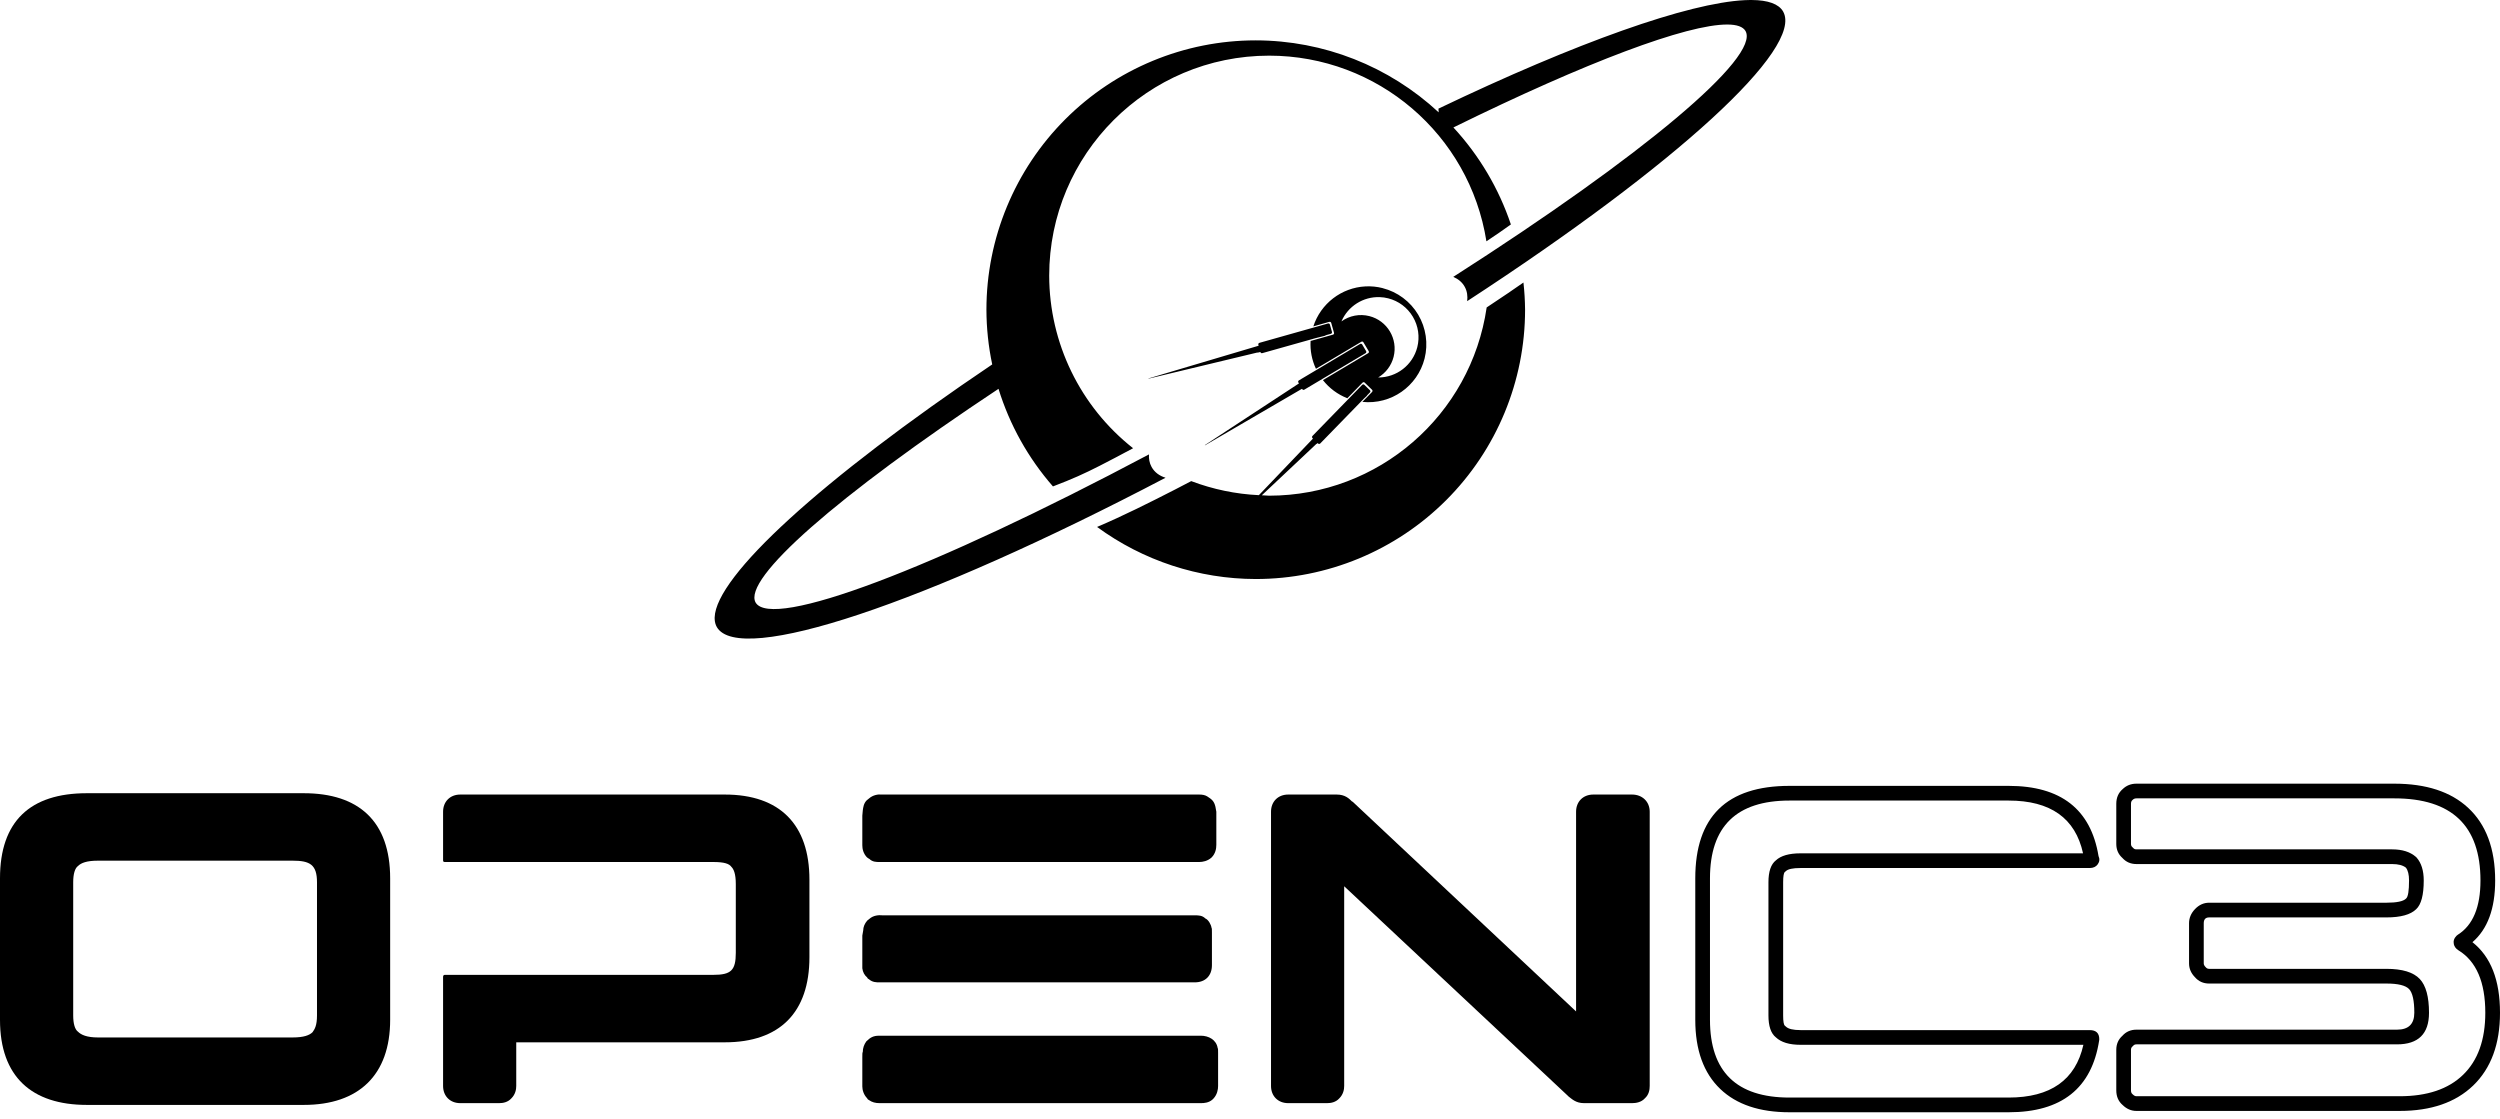 <?xml version="1.0" encoding="UTF-8" standalone="no"?>
<!DOCTYPE svg PUBLIC "-//W3C//DTD SVG 1.1//EN" "http://www.w3.org/Graphics/SVG/1.1/DTD/svg11.dtd">
<svg width="100%" height="100%" viewBox="0 0 315 141" version="1.1" xmlns="http://www.w3.org/2000/svg" xmlns:xlink="http://www.w3.org/1999/xlink" xml:space="preserve" xmlns:serif="http://www.serif.com/" style="fill-rule:evenodd;clip-rule:evenodd;stroke-linejoin:round;stroke-miterlimit:2;">
    <g transform="matrix(1,0,0,-1,0,239.164)">
        <path d="M0,110.664C0,103.5 4,99.945 10.941,99.945L38.273,99.945C45.219,99.945 49.16,103.723 49.16,110.664L49.16,128.496C49.16,135.664 45.219,139.219 38.273,139.219L10.941,139.219C3.777,139.219 0,135.664 0,128.496L0,110.664ZM9.223,127.996C9.223,129.051 9.441,129.773 9.832,130.051C10.223,130.441 10.941,130.719 12.332,130.719L36.883,130.719C39.051,130.719 39.941,130.219 39.941,127.996L39.941,111.223C39.941,109.945 39.66,109.5 39.383,109.109C38.996,108.723 38.273,108.445 36.883,108.445L12.332,108.445C10.941,108.445 10.223,108.777 9.832,109.164C9.441,109.445 9.223,110.164 9.223,111.223L9.223,127.996Z" style="fill-rule:nonzero;"/>
    </g>
    <g transform="matrix(1,0,0,-1,0,239.109)">
        <path d="M56.051,116.277C55.883,116.277 55.828,116.164 55.828,116L55.828,102.277C55.828,101 56.715,100.113 57.992,100.113L62.883,100.113C63.383,100.113 63.992,100.222 64.438,100.722C64.938,101.222 65.047,101.836 65.047,102.277L65.047,107.777L91.324,107.777C98.266,107.777 101.988,111.554 101.988,118.5L101.988,128.277C101.988,135.218 98.266,138.996 91.324,138.996L57.992,138.996C56.715,138.996 55.828,138.109 55.828,136.832L55.828,130.718C55.828,130.554 55.883,130.496 56.051,130.496L89.879,130.496C91.266,130.496 91.879,130.277 92.156,129.886C92.434,129.609 92.711,129.054 92.711,127.718L92.711,119.054C92.711,116.832 92.102,116.277 89.879,116.277L56.051,116.277Z" style="fill-rule:nonzero;"/>
    </g>
    <g transform="matrix(1,0,0,-1,0,239.055)">
        <path d="M108.652,102.168C108.652,101.723 108.82,101.114 109.266,100.668C109.32,100.504 109.43,100.504 109.488,100.446C109.875,100.168 110.32,100.059 110.82,100.059L151.316,100.059C151.762,100.059 152.316,100.114 152.762,100.504L152.926,100.668C153.371,101.168 153.48,101.782 153.48,102.223L153.48,106.391C153.48,106.723 153.48,106.946 153.426,107C153.258,108.059 152.262,108.555 151.316,108.555L110.766,108.555C110.043,108.555 109.652,108.336 109.152,107.836C108.875,107.446 108.711,107 108.711,106.5C108.652,106.446 108.652,106.223 108.652,105.836L108.652,102.168ZM108.711,136.942C108.711,136.719 108.652,136.496 108.652,136.278L108.652,132.555C108.652,132.11 108.766,131.5 109.266,131C109.43,130.942 109.375,130.887 109.543,130.832C109.93,130.442 110.43,130.442 110.82,130.442L151.094,130.442C151.539,130.442 152.148,130.555 152.648,131C153.148,131.5 153.258,132.11 153.258,132.61L153.258,136.778C153.258,136.832 153.203,136.996 153.148,137.387C152.98,138.11 152.703,138.332 152.094,138.719C151.816,138.887 151.48,138.942 151.094,138.942L111.098,138.942C110.652,138.996 109.988,138.887 109.488,138.442L109.211,138.219C108.82,137.832 108.766,137.332 108.711,136.942ZM108.652,117.055C108.711,116.555 108.934,116.168 109.266,115.891C109.32,115.723 109.43,115.723 109.488,115.668C109.93,115.278 110.43,115.278 110.82,115.278L150.539,115.278C151.871,115.278 152.703,116.11 152.703,117.446L152.703,121.555C152.703,121.887 152.703,122.11 152.648,122.168C152.594,122.555 152.262,123.168 151.871,123.332C151.48,123.723 150.98,123.723 150.594,123.723L111.211,123.723C110.711,123.778 110.043,123.723 109.543,123.278L109.266,123.055C108.93,122.668 108.766,122.223 108.766,121.832L108.652,121.168L108.652,117.055Z" style="fill-rule:nonzero;"/>
    </g>
    <g transform="matrix(1,0,0,-1,0,239.109)">
        <path d="M162.312,138.996C161.035,138.996 160.148,138.109 160.148,136.832L160.148,102.277C160.148,101 161.035,100.113 162.312,100.113L167.203,100.113C167.703,100.113 168.312,100.222 168.758,100.722C169.258,101.222 169.367,101.836 169.367,102.277L169.367,127.441L197.531,101.058L197.645,100.945C198.031,100.668 198.531,100.113 199.586,100.113L205.641,100.113C206.141,100.113 206.809,100.222 207.254,100.722C207.754,101.168 207.863,101.777 207.863,102.277L207.863,136.832C207.863,138.109 206.922,138.996 205.641,138.996L200.754,138.996C199.477,138.996 198.586,138.109 198.586,136.832L198.586,111.668L170.48,138.05C170.426,138.109 170.426,138.109 170.367,138.109C169.98,138.496 169.48,138.996 168.426,138.996L162.312,138.996Z" style="fill-rule:nonzero;"/>
    </g>
    <g transform="matrix(1,0,0,-1,0,239.165)">
        <path d="M253.082,140.145L225.473,140.145C217.562,140.145 213.605,136.263 213.605,128.497L213.605,110.665C213.605,106.864 214.656,103.958 216.758,101.95C218.805,99.997 221.707,99.02 225.473,99.02L253.082,99.02C259.762,99.02 263.566,102.04 264.496,108.083C264.504,108.13 264.508,108.177 264.508,108.224C264.508,108.989 264.105,109.372 263.301,109.372L226.863,109.372C225.934,109.372 225.316,109.52 225.016,109.821C224.98,109.856 224.941,109.892 224.902,109.919C224.75,110.028 224.676,110.462 224.676,111.224L224.676,127.997C224.676,128.759 224.75,129.192 224.902,129.302C224.941,129.329 224.98,129.364 225.016,129.399C225.281,129.661 225.895,129.794 226.863,129.794L263.301,129.794C263.754,129.794 264.09,129.95 264.312,130.259C264.551,130.591 264.582,130.938 264.414,131.302C263.445,137.196 259.668,140.145 253.082,140.145ZM215.457,128.497C215.457,135.028 218.797,138.294 225.473,138.294L253.082,138.294C258.367,138.294 261.492,136.079 262.465,131.645L226.863,131.645C225.426,131.645 224.391,131.349 223.762,130.759C223.137,130.27 222.824,129.349 222.824,127.997L222.824,111.224C222.824,109.872 223.137,108.954 223.758,108.462C224.422,107.833 225.457,107.52 226.863,107.52L262.508,107.52C261.516,103.087 258.375,100.872 253.082,100.872L225.473,100.872C218.797,100.872 215.457,104.138 215.457,110.665L215.457,128.497Z"/>
    </g>
    <g transform="matrix(1,0,0,-1,0,238.719)">
        <path d="M267.453,139.289C266.922,138.828 266.652,138.215 266.652,137.442L266.652,132.383C266.652,131.66 266.91,131.074 267.422,130.617C267.879,130.106 268.469,129.848 269.191,129.848L301.41,129.848C302.184,129.848 302.762,129.696 303.141,129.395C303.406,129.059 303.539,128.516 303.539,127.774C303.539,126.485 303.418,125.735 303.184,125.524C303.168,125.512 303.156,125.496 303.145,125.485C302.805,125.149 301.988,124.977 300.688,124.977L278.355,124.977C277.68,124.977 277.082,124.711 276.57,124.172C276.07,123.649 275.82,123.055 275.82,122.387L275.82,117.332C275.82,116.68 276.066,116.102 276.562,115.594C277.02,115.063 277.617,114.793 278.355,114.793L300.688,114.793C302.152,114.793 303.105,114.559 303.547,114.094C303.984,113.625 304.203,112.633 304.203,111.11C304.203,109.692 303.477,108.981 302.02,108.981L269.191,108.981C268.469,108.981 267.879,108.723 267.422,108.211C266.91,107.754 266.652,107.164 266.652,106.442L266.652,101.332C266.652,100.559 266.922,99.942 267.453,99.485C267.961,98.989 268.539,98.742 269.191,98.742L302.352,98.742C306.32,98.742 309.41,99.813 311.629,101.949C313.875,104.121 315,107.176 315,111.11C315,115.215 313.844,118.18 311.527,120.004C313.434,121.645 314.391,124.231 314.391,127.774C314.391,131.785 313.25,134.84 310.973,136.946C308.789,138.965 305.691,139.977 301.688,139.977L269.191,139.977C268.504,139.977 267.926,139.746 267.453,139.289ZM268.504,137.442C268.504,137.649 268.562,137.801 268.672,137.895C268.695,137.914 268.715,137.93 268.734,137.953C268.848,138.067 269,138.125 269.191,138.125L301.688,138.125C308.922,138.125 312.539,134.676 312.539,127.774C312.539,124.422 311.59,122.149 309.691,120.946C309.633,120.91 309.578,120.867 309.531,120.821C309.211,120.5 309.098,120.145 309.184,119.746C309.25,119.449 309.434,119.203 309.727,119.004C309.738,119 309.746,118.992 309.758,118.985C312.02,117.598 313.148,114.973 313.148,111.11C313.148,107.699 312.211,105.09 310.34,103.285C308.484,101.489 305.82,100.594 302.352,100.594L269.191,100.594C269.039,100.594 268.887,100.668 268.734,100.821C268.715,100.84 268.695,100.86 268.672,100.879C268.562,100.969 268.504,101.121 268.504,101.332L268.504,106.442C268.504,106.617 268.562,106.75 268.672,106.844C268.715,106.879 268.754,106.918 268.789,106.961C268.883,107.074 269.016,107.129 269.191,107.129L302.02,107.129C304.711,107.129 306.055,108.457 306.055,111.11C306.055,113.121 305.668,114.539 304.895,115.364C304.09,116.219 302.688,116.645 300.688,116.645L278.355,116.645C278.184,116.645 278.051,116.703 277.957,116.813C277.938,116.832 277.918,116.856 277.898,116.875C277.746,117.028 277.672,117.18 277.672,117.332L277.672,122.387C277.672,122.879 277.898,123.125 278.355,123.125L300.688,123.125C302.48,123.125 303.73,123.469 304.434,124.157C305.07,124.742 305.391,125.949 305.391,127.774C305.391,129.016 305.09,129.981 304.496,130.66C304.469,130.692 304.438,130.723 304.406,130.75C303.684,131.383 302.684,131.699 301.41,131.699L269.191,131.699C269.016,131.699 268.883,131.754 268.793,131.867C268.754,131.91 268.715,131.949 268.672,131.985C268.562,132.078 268.504,132.211 268.504,132.383L268.504,137.442Z"/>
    </g>
    <g transform="matrix(1,0,0,-1,0,83.891)">
        <path d="M181.246,70.203C198.727,78.571 212.699,83.52 219.848,83.871C220.082,83.883 220.309,83.891 220.527,83.891L220.688,83.891C222.781,83.879 224.125,83.391 224.672,82.442C227.297,77.84 211.285,63.161 184.863,45.946C184.941,46.575 184.863,47.192 184.562,47.743C184.242,48.329 183.727,48.75 183.109,49.004C207.078,64.329 221.789,76.707 219.934,79.985C219.617,80.52 218.859,80.793 217.664,80.801C212.551,80.829 199.918,76.086 183.129,67.832C186.379,64.313 188.848,60.149 190.371,55.61C189.438,54.934 188.387,54.215 187.289,53.485C185.16,66.953 173.555,76.871 159.922,76.879C144.609,76.879 132.199,64.465 132.199,49.157C132.211,40.672 136.105,32.664 142.77,27.414C141.23,26.59 139.781,25.821 138.551,25.196C136.641,24.223 135.137,23.539 132.672,22.602C129.551,26.176 127.211,30.364 125.812,34.899C105.398,21.368 93.551,10.942 95.207,7.973C97.234,4.52 117.457,12.137 144.77,26.637C144.738,26.09 144.828,25.551 145.094,25.067C145.465,24.379 146.102,23.926 146.859,23.696C116.438,7.746 93.172,0 90.324,4.875C90.152,5.176 90.059,5.524 90.047,5.914L90.047,6.098C90.203,11.301 103.449,23.442 125.02,37.973C124.539,40.239 124.297,42.551 124.289,44.868C124.289,53.868 127.863,62.5 134.23,68.868C140.594,75.231 149.227,78.805 158.227,78.805C166.777,78.793 175.008,75.555 181.273,69.735C181.266,69.891 181.258,70.047 181.246,70.203ZM187.32,45.153C189.34,46.489 190.895,47.547 191.953,48.293C192.082,47.157 192.148,46.012 192.16,44.868C192.16,35.868 188.586,27.235 182.219,20.871C175.855,14.508 167.223,10.934 158.223,10.934C151.031,10.946 144.031,13.246 138.23,17.496C141.523,18.895 144.914,20.598 148.043,22.203C148.75,22.567 149.41,22.914 150.094,23.27C152.824,22.235 155.703,21.637 158.617,21.5L165.434,28.629L165.371,28.696C165.297,28.766 165.297,28.883 165.371,28.961L171.637,35.399C171.684,35.446 171.75,35.465 171.809,35.457C171.812,35.457 171.824,35.453 171.832,35.45L171.836,35.446C171.859,35.434 171.883,35.426 171.906,35.403L172.609,34.719C172.688,34.645 172.688,34.524 172.613,34.45L172.258,34.082C172.246,34.051 172.234,34.032 172.211,34.004L171.809,33.621L166.348,28.012C166.273,27.938 166.152,27.934 166.078,28.008L166.016,28.067L165.938,27.989C165.91,27.985 165.883,27.965 165.852,27.946L158.988,21.485C159.301,21.461 159.609,21.446 159.922,21.434C173.676,21.45 185.336,31.547 187.32,45.153ZM165.48,42.766C166.414,45.641 169.023,47.645 172.039,47.805C172.77,47.844 173.504,47.77 174.211,47.59L174.211,47.586C176.09,47.11 177.699,45.907 178.691,44.243C179.68,42.579 179.969,40.59 179.496,38.711C178.598,35.2 175.266,32.875 171.66,33.254L172.883,34.508C172.953,34.586 172.957,34.703 172.883,34.774L171.949,35.684C171.918,35.711 171.887,35.731 171.852,35.735C171.793,35.746 171.723,35.727 171.68,35.68L169.766,33.711C168.555,34.184 167.492,34.973 166.688,35.996L172.387,39.387C172.484,39.442 172.512,39.559 172.457,39.645L171.789,40.766C171.762,40.809 171.723,40.84 171.676,40.852C171.629,40.868 171.578,40.856 171.531,40.829L165.809,37.422C165.297,38.516 165.062,39.723 165.133,40.93L167.953,41.723C168.062,41.75 168.117,41.856 168.086,41.957L167.734,43.207C167.715,43.27 167.668,43.321 167.609,43.336C167.574,43.344 167.535,43.348 167.496,43.34L165.48,42.766ZM174.914,46.301C174.566,46.391 174.215,46.442 173.855,46.453C171.766,46.528 169.848,45.313 169.02,43.395C170.035,44.125 171.32,44.371 172.535,44.063C174.797,43.489 176.168,41.188 175.594,38.926C175.316,37.836 174.617,36.903 173.648,36.329C175.973,36.321 178.004,37.891 178.578,40.145C178.91,41.446 178.707,42.829 178.02,43.981C177.336,45.137 176.215,45.973 174.914,46.301ZM158.684,40.692L167.328,43.133C167.367,43.145 167.406,43.141 167.441,43.129C167.496,43.11 167.547,43.071 167.562,43.012L167.828,42.067C167.855,41.965 167.797,41.864 167.695,41.832L167.039,41.649C167.016,41.614 166.977,41.594 166.938,41.582L165.777,41.289L159.047,39.395C158.945,39.364 158.844,39.422 158.812,39.52L158.805,39.543L158.504,39.465C158.473,39.473 158.438,39.477 158.406,39.469L144.715,36.18C144.715,36.184 144.715,36.188 144.711,36.196L144.707,36.203L144.707,36.207L158.586,40.329L158.551,40.461C158.523,40.559 158.582,40.661 158.684,40.692ZM171.383,40.559C171.422,40.582 171.473,40.582 171.516,40.575L171.52,40.575C171.562,40.563 171.605,40.536 171.633,40.489L172.133,39.645C172.188,39.559 172.156,39.442 172.062,39.387L164.344,34.793C164.254,34.739 164.137,34.766 164.082,34.856L164.062,34.895C164.047,34.895 164.016,34.891 164,34.875L151.832,27.782C151.836,27.797 151.832,27.801 151.824,27.805L151.82,27.809L151.82,27.813L163.668,35.579L163.594,35.7C163.539,35.789 163.57,35.907 163.66,35.961L171.383,40.559Z"/>
    </g>
</svg>
